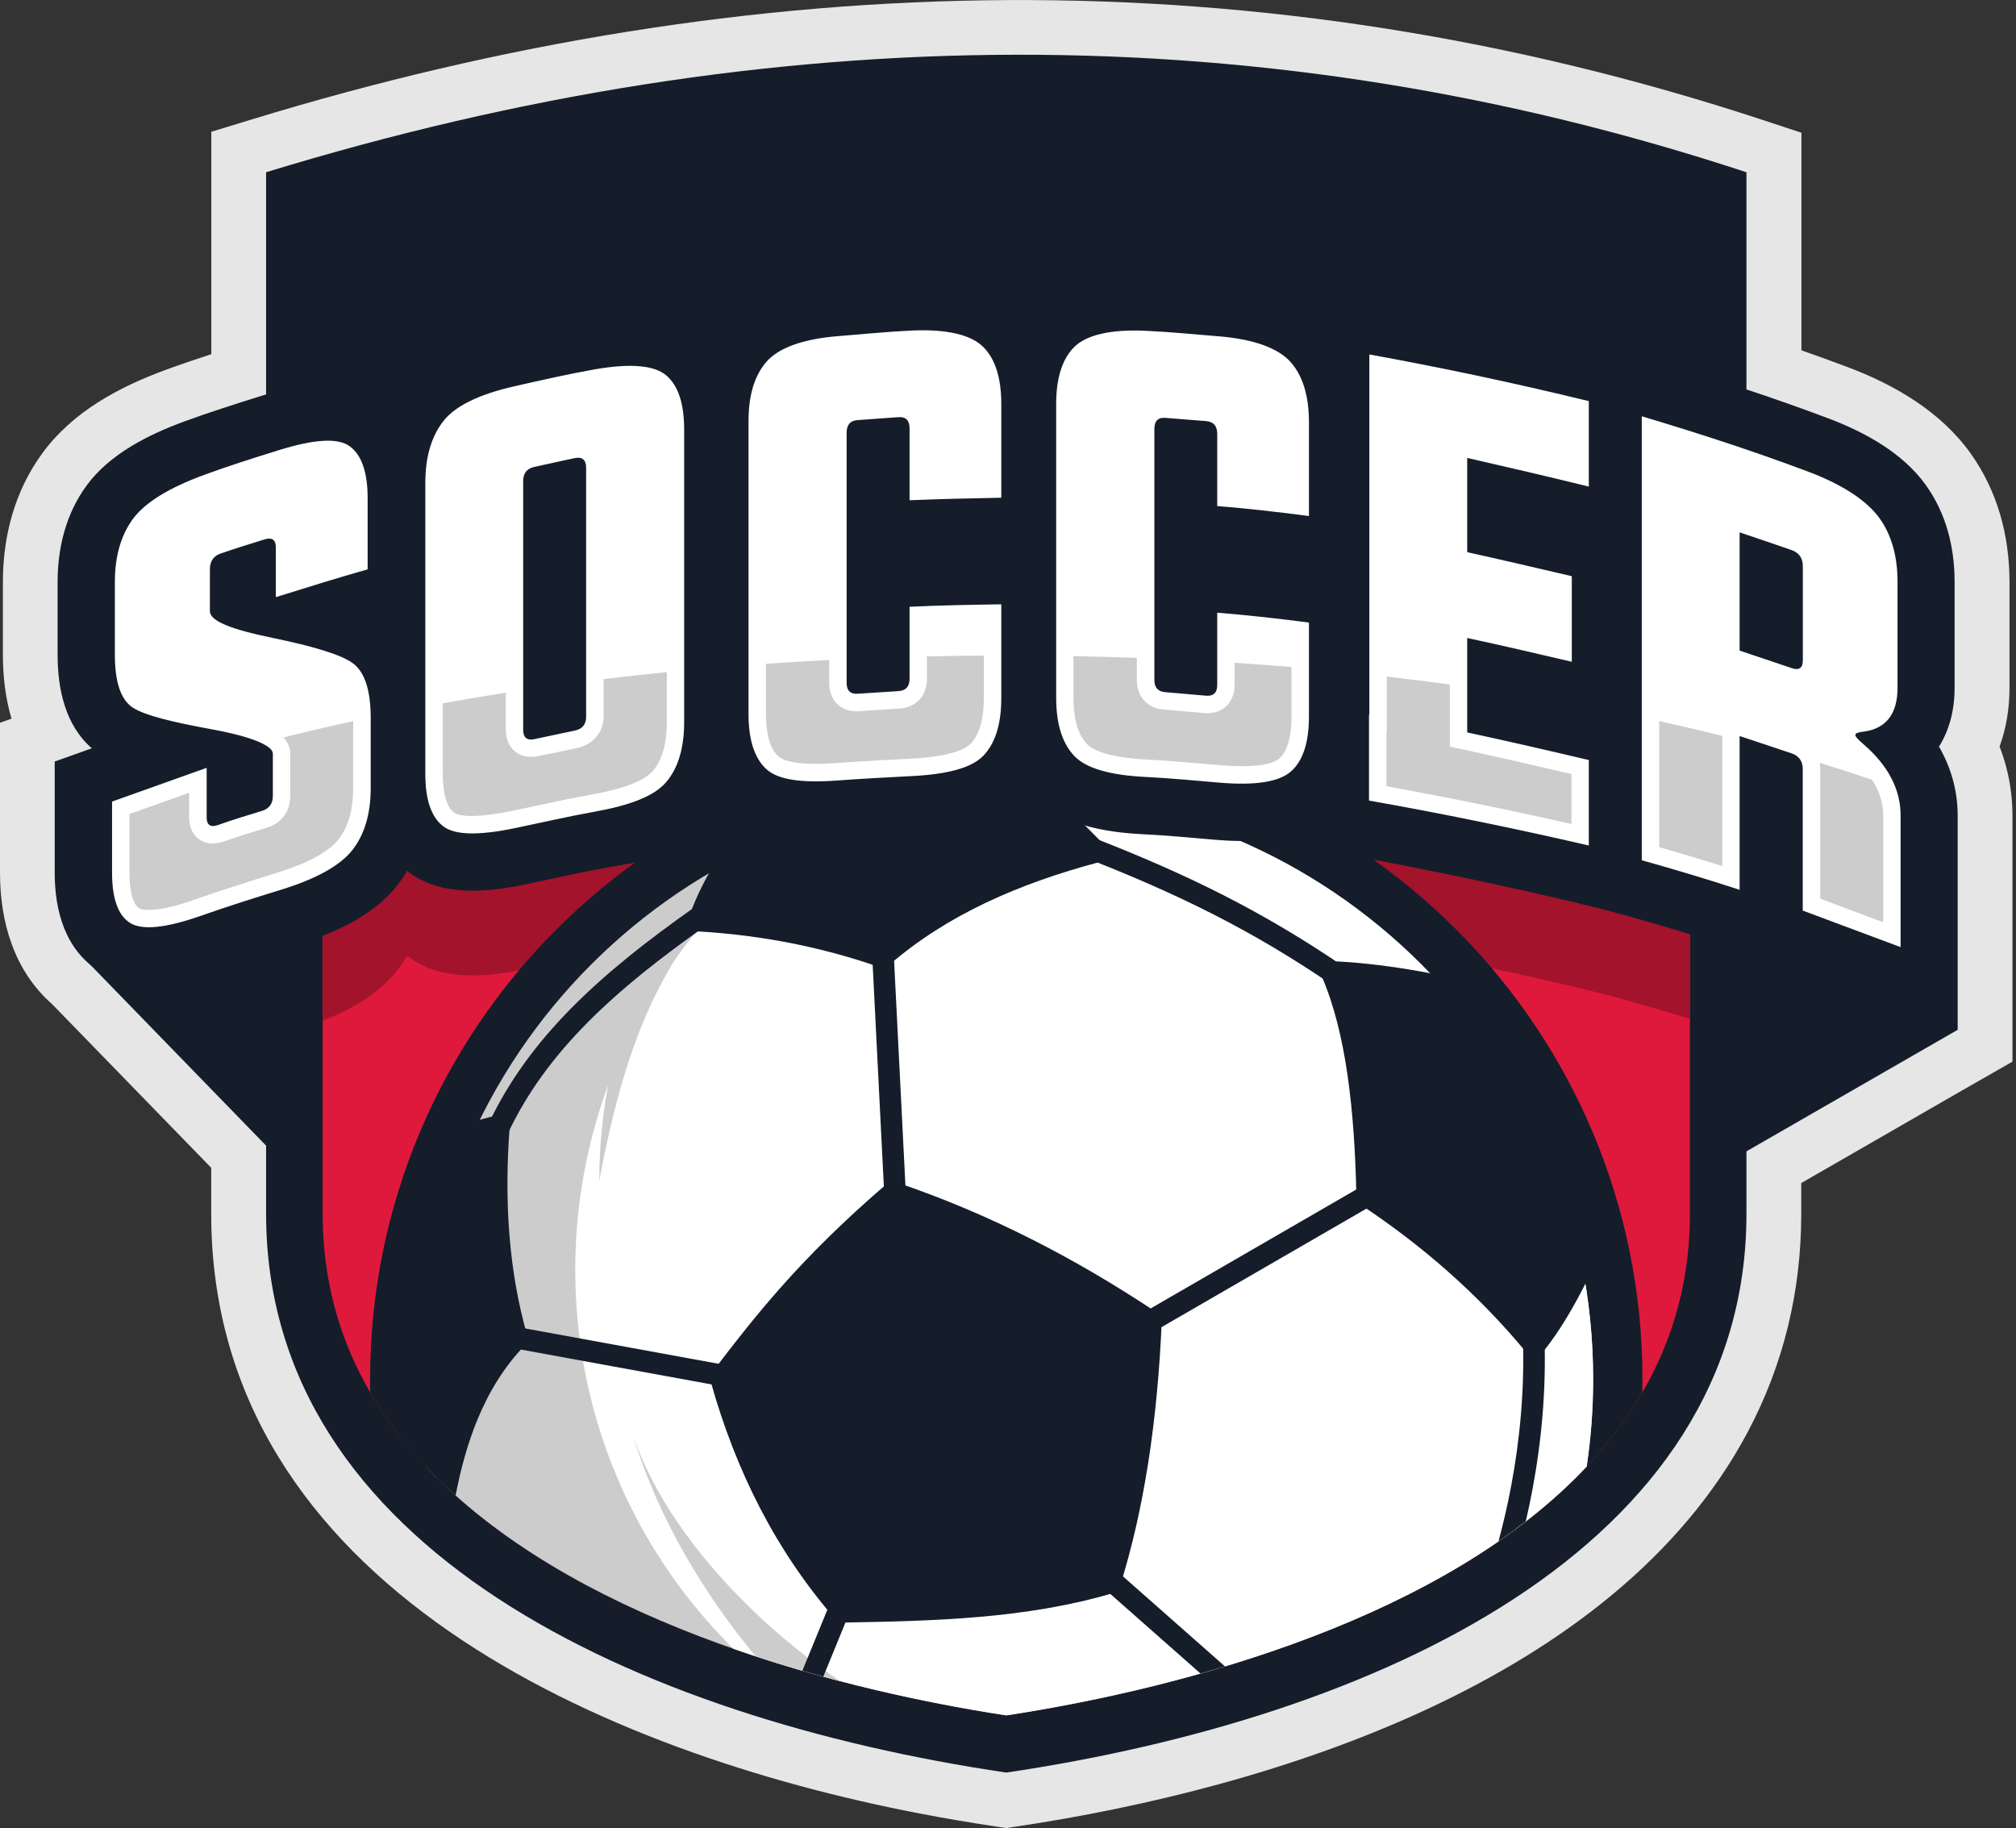 <?xml version="1.0" encoding="UTF-8"?>
<svg xmlns="http://www.w3.org/2000/svg" width="161" height="146" viewBox="0 0 161 146" fill="none">
  <rect x="0" y="0" width="161" height="146" fill="#333333" stroke="none"/>
  <g clip-path="url(#clip0_1_318)">
    <path fill-rule="evenodd" clip-rule="evenodd" d="M143.85 27.973C145.09 28.407 146.322 28.855 147.554 29.318C151.315 30.732 154.984 32.875 157.364 36.194C159.528 39.218 160.48 42.79 160.48 46.487V54.959C160.48 56.556 160.228 58.138 159.689 59.623C160.368 61.373 160.718 63.222 160.718 65.133V84.788L156.727 87.071L143.85 94.486V96.944C143.85 103.105 142.443 108.994 139.544 114.428C128.978 134.237 101.817 142.821 81 145.902L80.356 146L79.719 145.902C77.597 145.587 75.489 145.23 73.382 144.824C48.587 140.048 16.868 126.73 16.868 96.944V93.267L4.173 80.209C1.134 77.541 0 73.655 0 69.698V57.725L0.917 57.396C0.434 55.764 0.231 54.021 0.231 52.277V46.494C0.231 42.776 1.19 39.176 3.41 36.159C5.819 32.882 9.502 30.907 13.241 29.535C14.445 29.094 15.657 28.687 16.875 28.288V10.524L19.97 9.579C60.26 -2.766 100.746 -3.613 140.853 9.607L143.864 10.601V27.973" fill="#E6E6E6"></path>
    <path fill-rule="evenodd" clip-rule="evenodd" d="M21.244 13.759C61.639 1.386 101.075 1.099 139.474 13.759V96.936C139.474 123.726 109.778 137.212 80.363 141.568C50.94 137.219 21.251 123.726 21.251 96.936V13.759" fill="#151D2A"></path>
    <path fill-rule="evenodd" clip-rule="evenodd" d="M25.768 40.01V96.944C25.768 123.299 59.034 133.739 80.363 137.002C101.691 133.739 134.958 123.299 134.958 96.944V40.01H25.768Z" fill="#DF193C"></path>
    <path fill-rule="evenodd" clip-rule="evenodd" d="M25.768 40.01V81.518C28.05 80.629 30.284 79.361 31.768 77.443C32.048 77.079 32.3 76.708 32.525 76.323C32.574 76.365 32.623 76.4 32.672 76.434C35.318 78.423 38.987 78.017 42.033 77.394C44.12 76.96 46.2 76.477 48.3 76.098C51.29 75.559 54.609 74.621 56.661 72.219C56.997 71.827 57.291 71.414 57.557 70.987C57.746 71.204 57.956 71.407 58.173 71.603C60.61 73.795 64.174 73.886 67.262 73.648C69.201 73.501 71.141 73.41 73.081 73.305C76.126 73.144 79.564 72.597 81.791 70.315C81.917 70.189 82.036 70.056 82.155 69.923C82.26 70.049 82.372 70.168 82.484 70.287C84.711 72.632 88.184 73.235 91.272 73.389C93.19 73.48 95.109 73.669 97.021 73.83C99.569 74.047 102.468 73.998 104.772 72.751V74.537L108.539 75.209C114.561 76.287 124.924 78.493 129.888 79.886C131.59 80.363 133.277 80.853 134.965 81.378V40.01H25.768Z" fill="#A3132C"></path>
    <path fill-rule="evenodd" clip-rule="evenodd" d="M80.363 59.349C52.305 59.349 29.556 82.099 29.556 110.156C29.556 110.506 29.556 110.864 29.57 111.214C38.896 127.276 63.404 134.404 80.363 137.002C97.322 134.404 121.829 127.269 131.156 111.214C131.163 110.864 131.17 110.513 131.17 110.156C131.17 82.099 108.42 59.349 80.363 59.349Z" fill="#151D2A"></path>
    <path fill-rule="evenodd" clip-rule="evenodd" d="M80.363 63.292C54.483 63.292 33.498 84.27 33.498 110.15C33.498 112.516 33.673 114.848 34.016 117.124C45.254 129.076 65.644 134.741 80.363 136.995C95.081 134.741 115.471 129.076 126.709 117.124C127.045 114.848 127.227 112.523 127.227 110.15C127.227 84.27 106.249 63.292 80.363 63.292Z" fill="#CCCCCC"></path>
    <path fill-rule="evenodd" clip-rule="evenodd" d="M80.363 63.292C75.055 63.292 69.958 64.174 65.203 65.799C53.601 73.403 45.941 86.518 45.941 101.425C45.941 109.68 48.293 117.39 52.361 123.916C54.126 126.744 56.206 129.349 58.565 131.681C66.085 134.307 73.795 135.994 80.37 137.002C95.088 134.748 115.478 129.083 126.716 117.131C127.059 114.855 127.234 112.523 127.234 110.157C127.234 84.277 106.256 63.299 80.37 63.299" fill="white"></path>
    <path fill-rule="evenodd" clip-rule="evenodd" d="M56.395 73.214C51.99 78.43 49.582 85.026 47.859 94.311C47.859 88.037 49.239 83.15 50.625 79.228C50.674 78.934 56.395 73.214 56.395 73.214Z" fill="#CCCCCC"></path>
    <path fill-rule="evenodd" clip-rule="evenodd" d="M60.351 132.29C56.255 127.375 52.487 121.143 50.548 114.603C52.739 121.241 58.915 128.684 67.087 134.265C64.86 133.683 62.605 133.025 60.351 132.283" fill="#CCCCCC"></path>
    <path d="M36.383 119.441C36.796 117.306 37.349 115.282 38.112 113.419C39.029 111.186 40.248 109.176 41.886 107.475L42.229 107.118L42.096 106.641C41.361 104.058 40.899 101.369 40.682 98.603C40.458 95.823 40.479 92.952 40.703 90.019L40.787 88.898L39.688 89.101C38.931 89.241 38.175 89.451 37.426 89.759C36.67 90.067 35.914 90.46 35.164 90.964L36.131 92.399C36.782 91.958 37.426 91.622 38.063 91.363C38.343 91.251 38.623 91.153 38.897 91.069C38.742 93.688 38.756 96.243 38.953 98.743C39.169 101.46 39.604 104.093 40.297 106.648C38.672 108.427 37.447 110.493 36.516 112.775C35.837 114.442 35.311 116.213 34.912 118.062C35.388 118.538 35.886 119 36.39 119.448" fill="#151D2A"></path>
    <path d="M59.735 65.196C58.726 66.408 57.739 67.822 56.892 69.264C56.1 70.616 55.442 71.995 55.029 73.256L54.679 74.32L55.799 74.39C58.474 74.551 60.988 74.887 63.369 75.363C65.756 75.846 68.018 76.47 70.175 77.219L70.644 77.38L71.022 77.058C73.333 75.055 75.923 73.438 78.724 72.1C81.539 70.763 84.571 69.713 87.75 68.865L89.185 68.48L88.135 67.423C87.855 67.136 87.575 66.856 87.288 66.569C85.446 64.699 83.563 62.781 81.259 61.079L80.23 62.465C82.351 64.034 84.137 65.826 85.873 67.598C83.115 68.396 80.468 69.362 77.975 70.546C75.188 71.869 72.597 73.473 70.259 75.433C68.172 74.733 65.987 74.138 63.698 73.676C61.576 73.249 59.37 72.934 57.053 72.751C57.403 71.904 57.858 71.022 58.369 70.147C59.153 68.802 60.092 67.472 61.058 66.31L59.728 65.21L59.735 65.196Z" fill="#151D2A"></path>
    <path d="M118.51 78.787C116.885 78.269 114.757 77.8 112.621 77.443C110.366 77.072 108.084 76.82 106.375 76.771L105.024 76.736L105.556 77.975C106.536 80.251 107.188 82.918 107.615 85.866C108.049 88.863 108.252 92.119 108.322 95.536V95.991L108.707 96.243C111.151 97.868 113.482 99.639 115.674 101.586C117.866 103.525 119.938 105.654 121.878 107.993L122.55 108.805L123.215 107.979C124.154 106.823 125.05 105.423 125.869 103.932C126.814 102.216 127.669 100.375 128.376 98.645L126.772 97.994C126.093 99.667 125.267 101.446 124.357 103.098C123.768 104.163 123.152 105.171 122.508 106.06C120.723 103.988 118.825 102.069 116.815 100.291C114.659 98.379 112.397 96.642 110.03 95.046C109.953 91.713 109.743 88.534 109.323 85.621C108.952 83.052 108.413 80.678 107.65 78.563C109.057 78.668 110.703 78.871 112.348 79.144C114.407 79.487 116.451 79.936 117.985 80.426L118.51 78.787Z" fill="#151D2A"></path>
    <path d="M92.385 104.828C89.143 102.664 85.803 100.697 82.351 98.953C78.892 97.21 75.314 95.69 71.596 94.43L71.134 94.276L70.763 94.598C67.269 97.602 64.615 100.277 62.43 102.734C60.253 105.185 58.53 107.426 56.899 109.561L56.64 109.904L56.752 110.318C57.767 113.952 59.09 117.348 60.729 120.506C62.374 123.671 64.356 126.597 66.681 129.286L66.94 129.587H67.339C71.001 129.524 74.677 129.447 78.241 129.132C81.861 128.817 85.425 128.257 88.863 127.242L89.304 127.109L89.444 126.674C90.425 123.566 91.153 120.268 91.685 116.914C92.28 113.125 92.616 109.281 92.777 105.57L92.798 105.087L92.399 104.821L92.385 104.828Z" fill="#151D2A"></path>
    <path d="M97.826 133.088L89.402 125.652L88.261 126.94L95.872 133.655C96.523 133.473 97.175 133.284 97.833 133.088" fill="#151D2A"></path>
    <path d="M66.429 127.697L64.076 133.438C64.636 133.599 65.189 133.753 65.749 133.908L68.025 128.348L66.429 127.69V127.697Z" fill="#151D2A"></path>
    <path d="M41.003 105.925L40.693 107.619L58.085 110.799L58.395 109.104L41.003 105.925Z" fill="#151D2A"></path>
    <path d="M72.366 95.83L71.379 76.266L69.656 76.343L70.644 95.907L72.366 95.83Z" fill="#151D2A"></path>
    <path d="M109.011 94.596L91.301 104.841L92.167 106.338L109.877 96.093L109.011 94.596Z" fill="#151D2A"></path>
    <path d="M121.626 106.998C121.745 110.941 121.402 114.855 120.688 118.657C120.407 120.155 120.064 121.64 119.672 123.103C120.414 122.592 121.143 122.053 121.85 121.507C122.046 120.666 122.221 119.826 122.382 118.972C123.117 115.065 123.474 111.025 123.348 106.949L121.626 106.998Z" fill="#151D2A"></path>
    <path d="M55.393 72.506C51.759 75.069 48.489 77.632 45.709 80.433C42.902 83.261 40.605 86.335 38.953 89.885L40.521 90.607C42.082 87.253 44.267 84.34 46.935 81.651C49.631 78.934 52.831 76.427 56.388 73.921L55.393 72.506Z" fill="#151D2A"></path>
    <path d="M86.237 68.333C90.131 69.839 93.604 71.344 96.916 73.032C100.207 74.712 103.315 76.554 106.487 78.731L107.461 77.303C104.219 75.076 101.047 73.2 97.7 71.491C94.367 69.797 90.838 68.263 86.861 66.73L86.237 68.34V68.333Z" fill="#151D2A"></path>
    <path fill-rule="evenodd" clip-rule="evenodd" d="M34.254 92.756L38.791 90.201L39.688 90.264L39.429 97.938L40.388 104.009L40.899 106.824L38.728 109.827L35.724 118.013L35.641 118.762C34.31 117.509 33.085 116.178 31.978 114.771C31.838 113.342 31.691 111.732 31.691 111.494C31.691 111.046 32.139 103.119 32.139 103.119L33.932 95.515L34.254 92.763V92.756Z" fill="#151D2A"></path>
    <path fill-rule="evenodd" clip-rule="evenodd" d="M80.538 61.562L87.379 67.696L79.9 71.148L75.678 72.688L71.33 76.007L68.2 76.203L57.459 73.774L55.54 73.711L58.033 67.955L59.504 65.973L65.385 63.607L74.782 61.562H80.538Z" fill="#151D2A"></path>
    <path fill-rule="evenodd" clip-rule="evenodd" d="M127.879 97.553L122.886 107.146L119.882 103.624L113.938 99.408L109.652 95.83L108.791 87.232L106.109 77.702L111.669 78.024L118.384 79.046L124.903 89.787L126.373 95.41L127.879 97.553Z" fill="#151D2A"></path>
    <path fill-rule="evenodd" clip-rule="evenodd" d="M126.548 27.266V27.133L128.866 27.826L131.45 28.449V28.596L132.416 28.884C136.995 30.249 141.54 31.726 146.014 33.414C148.913 34.506 151.966 36.173 153.8 38.742C155.432 41.018 156.097 43.714 156.097 46.487V54.959C156.097 56.717 155.67 58.32 154.851 59.63C155.796 61.275 156.342 63.117 156.342 65.14V82.253L150.173 79.943C147.575 78.969 144.971 77.996 142.366 77.023L142.198 76.96L137.5 75.419C134.979 74.593 132.43 73.837 129.874 73.123C124.91 71.736 114.547 69.523 108.525 68.445L104.758 67.773V65.987C102.454 67.234 99.555 67.283 97.007 67.066C95.095 66.905 93.177 66.716 91.258 66.625C88.17 66.471 84.697 65.868 82.47 63.523C82.358 63.404 82.246 63.285 82.141 63.159C82.029 63.292 81.903 63.425 81.777 63.551C79.55 65.833 76.112 66.38 73.067 66.541C71.127 66.646 69.187 66.744 67.248 66.884C56.199 67.717 59.784 67.262 48.286 69.328C46.186 69.706 44.106 70.189 42.019 70.623C38.98 71.253 35.311 71.652 32.658 69.664C32.609 69.629 32.56 69.587 32.511 69.552C32.286 69.937 32.034 70.315 31.754 70.672C29.85 73.137 26.706 74.53 23.8 75.426C21.713 76.07 19.634 76.729 17.575 77.45C14.564 78.507 10.804 79.417 7.905 77.562C5.196 75.832 4.369 72.737 4.369 69.706V60.82L7.331 59.763C5.217 57.914 4.6 55.05 4.6 52.284V46.501C4.6 43.728 5.266 41.018 6.932 38.756C8.781 36.243 11.876 34.702 14.739 33.652C16.756 32.91 18.808 32.266 20.859 31.621C23.94 30.655 27.749 29.899 30.585 31.95C30.697 32.028 30.802 32.111 30.9 32.196C31.166 31.719 31.467 31.264 31.81 30.823C33.792 28.288 37.062 27.077 40.101 26.391C42.292 25.894 44.491 25.396 46.704 25.004C49.834 24.458 53.545 24.297 56.136 26.482C56.388 26.699 56.626 26.923 56.843 27.161C57.123 26.713 57.438 26.279 57.795 25.866C59.966 23.401 63.411 22.547 66.555 22.302C68.578 22.141 70.595 21.938 72.625 21.846C75.79 21.699 79.382 22.134 81.735 24.479C81.882 24.626 82.022 24.773 82.155 24.927C82.288 24.773 82.428 24.626 82.575 24.479C84.942 22.134 88.534 21.713 91.706 21.86C93.737 21.959 95.76 22.148 97.791 22.323C100.193 22.526 102.755 23.086 104.8 24.437V22.862L110.177 23.835C115.667 24.829 121.129 25.985 126.555 27.273" fill="#151D2A"></path>
    <path fill-rule="evenodd" clip-rule="evenodd" d="M41.781 58.285C41.781 58.901 42.082 59.154 42.664 59.035C43.735 58.81 44.82 58.572 45.906 58.348C46.508 58.222 46.809 57.858 46.809 57.235V37.356C46.809 36.74 46.508 36.46 45.906 36.586C44.82 36.81 43.735 37.062 42.664 37.293C42.075 37.419 41.781 37.804 41.781 38.427V58.285ZM33.967 38.56C33.967 36.516 34.443 34.863 35.409 33.631C36.362 32.413 38.266 31.488 41.109 30.844C43.238 30.361 45.359 29.878 47.495 29.5C50.331 29.003 52.242 29.171 53.195 29.969C54.161 30.781 54.637 32.238 54.637 34.289V57.676C54.637 59.735 54.161 61.345 53.195 62.472C52.242 63.586 50.331 64.314 47.495 64.825C45.359 65.21 43.238 65.701 41.109 66.142C38.266 66.73 36.355 66.716 35.409 66.002C34.443 65.273 33.967 63.866 33.967 61.821V38.553V38.56ZM79.964 39.751C77.52 39.8 75.076 39.849 72.639 39.954V34.205C72.639 33.575 72.338 33.267 71.736 33.316C70.651 33.393 69.566 33.47 68.48 33.554C67.892 33.596 67.612 33.939 67.612 34.562V54.525C67.612 55.148 67.899 55.442 68.48 55.407C69.566 55.337 70.651 55.267 71.736 55.197C72.338 55.162 72.639 54.833 72.639 54.21V48.461C75.083 48.342 77.527 48.3 79.964 48.265V55.758C79.964 57.823 79.487 59.371 78.521 60.365C77.576 61.338 75.664 61.835 72.835 61.982C70.861 62.087 68.893 62.185 66.919 62.333C64.09 62.542 62.178 62.304 61.219 61.443C60.253 60.575 59.777 59.084 59.777 57.025V33.631C59.777 31.579 60.253 29.983 61.219 28.884C62.178 27.791 64.09 27.077 66.919 26.846C68.886 26.692 70.861 26.489 72.835 26.398C75.664 26.272 77.569 26.755 78.521 27.707C79.487 28.667 79.964 30.2 79.964 32.259V39.751ZM104.534 41.214C102.09 40.892 99.646 40.612 97.21 40.416V34.653C97.21 34.023 96.909 33.673 96.313 33.631C95.228 33.547 94.143 33.456 93.057 33.372C92.469 33.33 92.189 33.631 92.189 34.261V54.287C92.189 54.917 92.476 55.232 93.057 55.281C94.143 55.365 95.228 55.477 96.313 55.562C96.916 55.611 97.21 55.323 97.21 54.693V48.931C99.653 49.134 102.097 49.4 104.534 49.722V57.221C104.534 59.294 104.058 60.771 103.091 61.618C102.139 62.452 100.235 62.746 97.406 62.508C95.431 62.34 93.463 62.15 91.489 62.052C88.646 61.912 86.734 61.366 85.789 60.372C84.823 59.35 84.347 57.795 84.347 55.73V32.259C84.347 30.2 84.83 28.667 85.789 27.714C86.742 26.769 88.646 26.286 91.489 26.419C93.463 26.51 95.431 26.706 97.406 26.867C100.235 27.105 102.139 27.847 103.091 28.94C104.058 30.046 104.534 31.649 104.534 33.722V41.221V41.214ZM126.884 32.035V38.862C123.642 38.063 120.4 37.307 117.173 36.572V44.099C119.959 44.715 122.746 45.367 125.526 46.018V52.852C122.739 52.2 119.952 51.549 117.173 50.954V58.495C120.4 59.188 123.642 59.938 126.884 60.701V67.528C121.031 66.17 115.17 64.972 109.33 63.936V57.081H109.358V28.309C115.198 29.367 121.045 30.613 126.884 32.035ZM138.928 42.524V51.962C140.3 52.425 141.687 52.88 143.073 53.356C143.675 53.566 143.976 53.356 143.976 52.74V45.205C143.976 44.589 143.682 44.141 143.073 43.931C141.694 43.448 140.3 42.979 138.928 42.517V42.524ZM138.928 58.782V71.064C136.316 70.21 133.711 69.433 131.114 68.704V33.246C135.539 34.569 139.999 36.012 144.411 37.671C147.253 38.742 149.13 40.038 150.096 41.382C151.062 42.727 151.539 44.435 151.539 46.466V54.938C151.539 56.976 150.656 58.18 148.871 58.425C148.416 58.488 148.171 58.537 148.171 58.705C148.171 58.852 148.43 59.097 148.871 59.483C150.824 61.184 151.784 63.089 151.784 65.119V75.643C149.172 74.663 146.567 73.69 143.969 72.724V61.408C143.969 60.792 143.668 60.365 143.066 60.162C141.68 59.693 140.293 59.238 138.921 58.782H138.928ZM10.615 56.521C9.649 55.898 9.173 54.476 9.173 52.27V46.487C9.173 44.449 9.649 42.762 10.615 41.445C11.581 40.136 13.486 38.96 16.315 37.923C18.282 37.202 20.257 36.579 22.232 35.963C25.06 35.08 26.972 34.947 27.917 35.634C28.89 36.334 29.36 37.741 29.36 39.786V45.471C26.916 46.165 24.472 46.928 22.029 47.691V43.728C22.029 43.112 21.727 42.895 21.132 43.077C19.963 43.441 18.787 43.805 17.631 44.204C17.043 44.407 16.763 44.834 16.763 45.458V48.812C16.763 49.596 18.422 50.254 21.734 50.94C25.06 51.626 27.217 52.278 28.162 52.957C29.136 53.657 29.605 55.148 29.605 57.354V62.949C29.605 64.986 29.115 66.632 28.162 67.864C27.203 69.103 25.305 70.175 22.477 71.05C20.334 71.708 18.205 72.38 16.077 73.13C13.248 74.124 11.343 74.32 10.377 73.704C9.411 73.088 8.949 71.729 8.949 69.692V64.02C11.462 63.124 13.976 62.227 16.504 61.324V65.287C16.504 65.903 16.819 66.1 17.421 65.889C18.576 65.476 19.753 65.119 20.922 64.762C21.496 64.587 21.79 64.188 21.79 63.572V60.19C21.79 59.574 20.187 58.845 16.931 58.25C13.696 57.655 11.574 57.137 10.615 56.521Z" fill="white"></path>
    <path fill-rule="evenodd" clip-rule="evenodd" d="M40.388 58.285V38.427C40.388 37.167 41.13 36.208 42.37 35.935C43.455 35.697 44.54 35.444 45.625 35.22C47.096 34.919 48.195 35.872 48.195 37.356V57.235C48.195 58.509 47.439 59.455 46.186 59.714C45.107 59.938 44.029 60.169 42.951 60.393C41.48 60.701 40.388 59.77 40.388 58.285ZM35.353 38.56V61.828C35.353 62.703 35.458 64.307 36.243 64.895C37.048 65.497 39.94 64.965 40.829 64.783C42.972 64.342 45.1 63.845 47.25 63.46C48.594 63.222 51.199 62.669 52.137 61.576C53.027 60.533 53.244 59.006 53.244 57.683V34.296C53.244 33.309 53.118 31.733 52.291 31.033C51.437 30.312 48.706 30.697 47.726 30.872C45.604 31.243 43.504 31.726 41.41 32.203C39.94 32.539 37.482 33.232 36.502 34.492C35.605 35.633 35.353 37.153 35.353 38.567V38.56ZM78.563 49.673C77.051 49.701 75.531 49.729 74.019 49.792V54.21C74.019 55.554 73.165 56.507 71.813 56.591C70.728 56.661 69.642 56.731 68.557 56.801C67.143 56.892 66.212 55.925 66.212 54.532V34.569C66.212 33.246 67.031 32.273 68.368 32.175C69.453 32.09 70.539 32.013 71.624 31.936C73.052 31.831 74.019 32.798 74.019 34.212V38.518C75.531 38.462 77.051 38.427 78.563 38.399V32.273C78.563 31.117 78.395 29.563 77.527 28.701C76.596 27.77 74.089 27.742 72.885 27.798C70.924 27.889 68.97 28.085 67.017 28.239C65.651 28.351 63.222 28.701 62.248 29.808C61.359 30.816 61.156 32.343 61.156 33.638V57.032C61.156 58.082 61.296 59.658 62.136 60.414C62.99 61.184 65.756 61.03 66.8 60.953C68.781 60.806 70.763 60.708 72.744 60.603C73.942 60.54 76.61 60.323 77.506 59.406C78.381 58.509 78.556 56.955 78.556 55.771V49.687L78.563 49.673ZM98.582 39.148C100.101 39.289 101.614 39.457 103.126 39.639V33.722C103.126 32.413 102.916 30.879 102.027 29.85C101.061 28.736 98.645 28.365 97.273 28.246C95.319 28.078 93.365 27.889 91.412 27.798C90.208 27.742 87.694 27.763 86.755 28.694C85.894 29.556 85.726 31.103 85.726 32.252V55.722C85.726 56.941 85.908 58.481 86.791 59.413C87.708 60.379 90.32 60.603 91.552 60.666C93.54 60.764 95.529 60.953 97.518 61.128C98.589 61.219 101.285 61.359 102.167 60.582C103.007 59.847 103.14 58.257 103.14 57.228V50.954C101.628 50.765 100.108 50.597 98.596 50.457V54.7C98.596 56.121 97.623 57.067 96.194 56.955C95.109 56.864 94.024 56.759 92.938 56.675C91.601 56.57 90.789 55.624 90.789 54.294V34.268C90.789 32.868 91.727 31.887 93.155 31.992C94.241 32.076 95.326 32.167 96.411 32.252C97.756 32.356 98.596 33.33 98.596 34.66V39.148H98.582ZM125.484 33.134C120.597 31.964 115.681 30.907 110.738 29.983V58.481H110.71V62.781C115.653 63.677 120.583 64.685 125.484 65.791V61.807C122.62 61.135 119.749 60.477 116.871 59.854L115.772 59.616V49.231L117.453 49.596C119.679 50.072 121.906 50.59 124.126 51.101V47.117C121.71 46.55 119.287 45.989 116.857 45.45L115.765 45.212V34.828L117.46 35.213C120.134 35.822 122.809 36.439 125.477 37.09V33.127L125.484 33.134ZM139.362 41.214C140.748 41.683 142.135 42.152 143.514 42.636C144.67 43.042 145.349 44.001 145.349 45.219V52.754C145.349 54.35 144.102 55.197 142.604 54.679C141.232 54.21 139.852 53.748 138.473 53.286L137.527 52.964V40.584L139.362 41.207V41.214ZM145.349 71.771C147.029 72.394 148.703 73.025 150.383 73.655V65.133C150.383 63.25 149.319 61.744 147.947 60.547C147.386 60.057 146.77 59.532 146.77 58.719C146.77 58.523 146.805 58.327 146.882 58.138C147.204 57.347 147.919 57.165 148.668 57.06C149.886 56.892 150.138 56.093 150.138 54.945V46.473C150.138 44.967 149.844 43.441 148.955 42.194C147.884 40.696 145.587 39.604 143.913 38.974C140.153 37.559 136.337 36.292 132.493 35.122V67.654C134.181 68.13 135.854 68.634 137.527 69.159V56.857L139.355 57.466C140.741 57.928 142.128 58.383 143.507 58.852C144.663 59.244 145.349 60.19 145.349 61.415V71.771ZM15.103 63.313C13.514 63.88 11.918 64.447 10.328 65.014V69.706C10.328 70.427 10.405 72.093 11.112 72.541C11.385 72.716 12.079 72.674 12.373 72.646C13.437 72.541 14.592 72.184 15.601 71.827C17.736 71.078 19.893 70.399 22.049 69.727C23.59 69.25 26.013 68.354 27.042 67.024C27.931 65.875 28.197 64.377 28.197 62.956V57.361C28.197 56.514 28.106 54.651 27.329 54.091C26.23 53.293 22.771 52.578 21.433 52.305C20.138 52.039 18.668 51.71 17.449 51.199C16.427 50.772 15.355 50.058 15.355 48.818V45.464C15.355 44.253 16.014 43.294 17.162 42.895C18.331 42.489 19.522 42.124 20.698 41.753C22.189 41.284 23.401 42.159 23.401 43.728V45.8C24.913 45.331 26.426 44.869 27.945 44.428V39.793C27.945 38.953 27.847 37.328 27.077 36.768C26.818 36.579 26.139 36.593 25.838 36.607C24.78 36.67 23.625 36.985 22.617 37.3C20.656 37.916 18.695 38.532 16.77 39.24C15.181 39.821 12.751 40.864 11.714 42.278C10.825 43.49 10.545 45.016 10.545 46.494V52.277C10.545 53.013 10.622 54.889 11.35 55.358C12.45 56.066 15.86 56.654 17.162 56.892C18.45 57.13 19.879 57.438 21.09 57.935C22.064 58.334 23.163 59.006 23.163 60.197V63.579C23.163 64.797 22.477 65.742 21.307 66.1C20.152 66.45 19.004 66.807 17.862 67.206C16.371 67.731 15.089 66.905 15.089 65.294V63.299L15.103 63.313Z" fill="white"></path>
    <path fill-rule="evenodd" clip-rule="evenodd" d="M61.17 53.013C62.837 52.901 64.524 52.795 66.219 52.711V54.532C66.219 55.925 67.15 56.892 68.564 56.801C69.65 56.731 70.735 56.661 71.82 56.591C73.172 56.507 74.026 55.561 74.026 54.21V52.424C75.531 52.389 77.051 52.368 78.57 52.361V55.757C78.57 56.948 78.395 58.495 77.52 59.391C76.624 60.316 73.949 60.526 72.758 60.589C70.777 60.694 68.795 60.792 66.814 60.939C65.77 61.016 63.005 61.17 62.15 60.4C61.31 59.644 61.17 58.068 61.17 57.018V53.005V53.013ZM35.36 56.17C37.013 55.869 38.693 55.589 40.395 55.323V58.285C40.395 59.77 41.487 60.701 42.958 60.393C44.036 60.169 45.121 59.959 46.193 59.714C47.292 59.454 48.202 58.53 48.202 57.235V54.238C49.862 54.035 51.549 53.853 53.251 53.678V57.676C53.251 58.999 53.034 60.526 52.144 61.569C51.206 62.668 48.601 63.215 47.257 63.453C45.107 63.838 42.979 64.335 40.836 64.776C39.947 64.958 37.055 65.49 36.25 64.888C35.465 64.3 35.36 62.696 35.36 61.821V56.156V56.17ZM145.321 60.925C146.749 61.366 148.15 61.814 149.508 62.283C150.054 63.123 150.397 64.069 150.397 65.133V73.655C148.724 73.024 147.043 72.401 145.363 71.771V61.415C145.363 61.247 145.349 61.079 145.321 60.918V60.925ZM132.507 57.592C134.223 57.97 135.896 58.362 137.542 58.768V69.166C135.868 68.641 134.195 68.144 132.507 67.661V57.585V57.592ZM110.752 54.035C112.446 54.231 114.127 54.441 115.786 54.665V59.63L116.885 59.867C119.763 60.484 122.634 61.149 125.498 61.821V65.805C120.597 64.699 115.667 63.691 110.724 62.794V58.495H110.752V54.042V54.035ZM85.74 52.403C87.435 52.438 89.115 52.48 90.789 52.543V54.287C90.789 55.617 91.601 56.563 92.938 56.668C94.024 56.752 95.109 56.864 96.194 56.948C97.623 57.067 98.596 56.121 98.596 54.693V52.935C100.122 53.033 101.642 53.146 103.14 53.272V57.221C103.14 58.25 103.007 59.84 102.167 60.575C101.285 61.352 98.589 61.212 97.518 61.121C95.529 60.953 93.548 60.764 91.552 60.659C90.32 60.596 87.708 60.372 86.791 59.405C85.908 58.474 85.726 56.934 85.726 55.715V52.389L85.74 52.403ZM15.111 63.313C13.521 63.88 11.925 64.447 10.335 65.014V69.705C10.335 70.427 10.412 72.093 11.119 72.541C11.392 72.716 12.086 72.674 12.38 72.646C13.444 72.541 14.599 72.184 15.608 71.827C17.743 71.078 19.9 70.399 22.056 69.726C23.597 69.25 26.02 68.354 27.049 67.024C27.938 65.875 28.204 64.377 28.204 62.956V57.592C26.307 58.005 24.444 58.446 22.638 58.901C22.96 59.244 23.177 59.672 23.177 60.197V63.579C23.177 64.797 22.491 65.742 21.321 66.099C20.166 66.45 19.018 66.807 17.876 67.206C16.385 67.731 15.104 66.905 15.104 65.294V63.299L15.111 63.313Z" fill="#CCCCCC"></path>
    <path fill-rule="evenodd" clip-rule="evenodd" d="M6.701 76.525L21.889 92.154L22.008 75.391L6.701 76.525Z" fill="#151D2A"></path>
    <path fill-rule="evenodd" clip-rule="evenodd" d="M156.342 82.246L139.124 92.154L139.005 75.391L153.121 79.424L156.342 82.246Z" fill="#151D2A"></path>
  </g>
  <defs>
    <clipPath id="clip0_1_318">
      <rect width="160.718" height="146" fill="white"></rect>
    </clipPath>
  </defs>
</svg>
